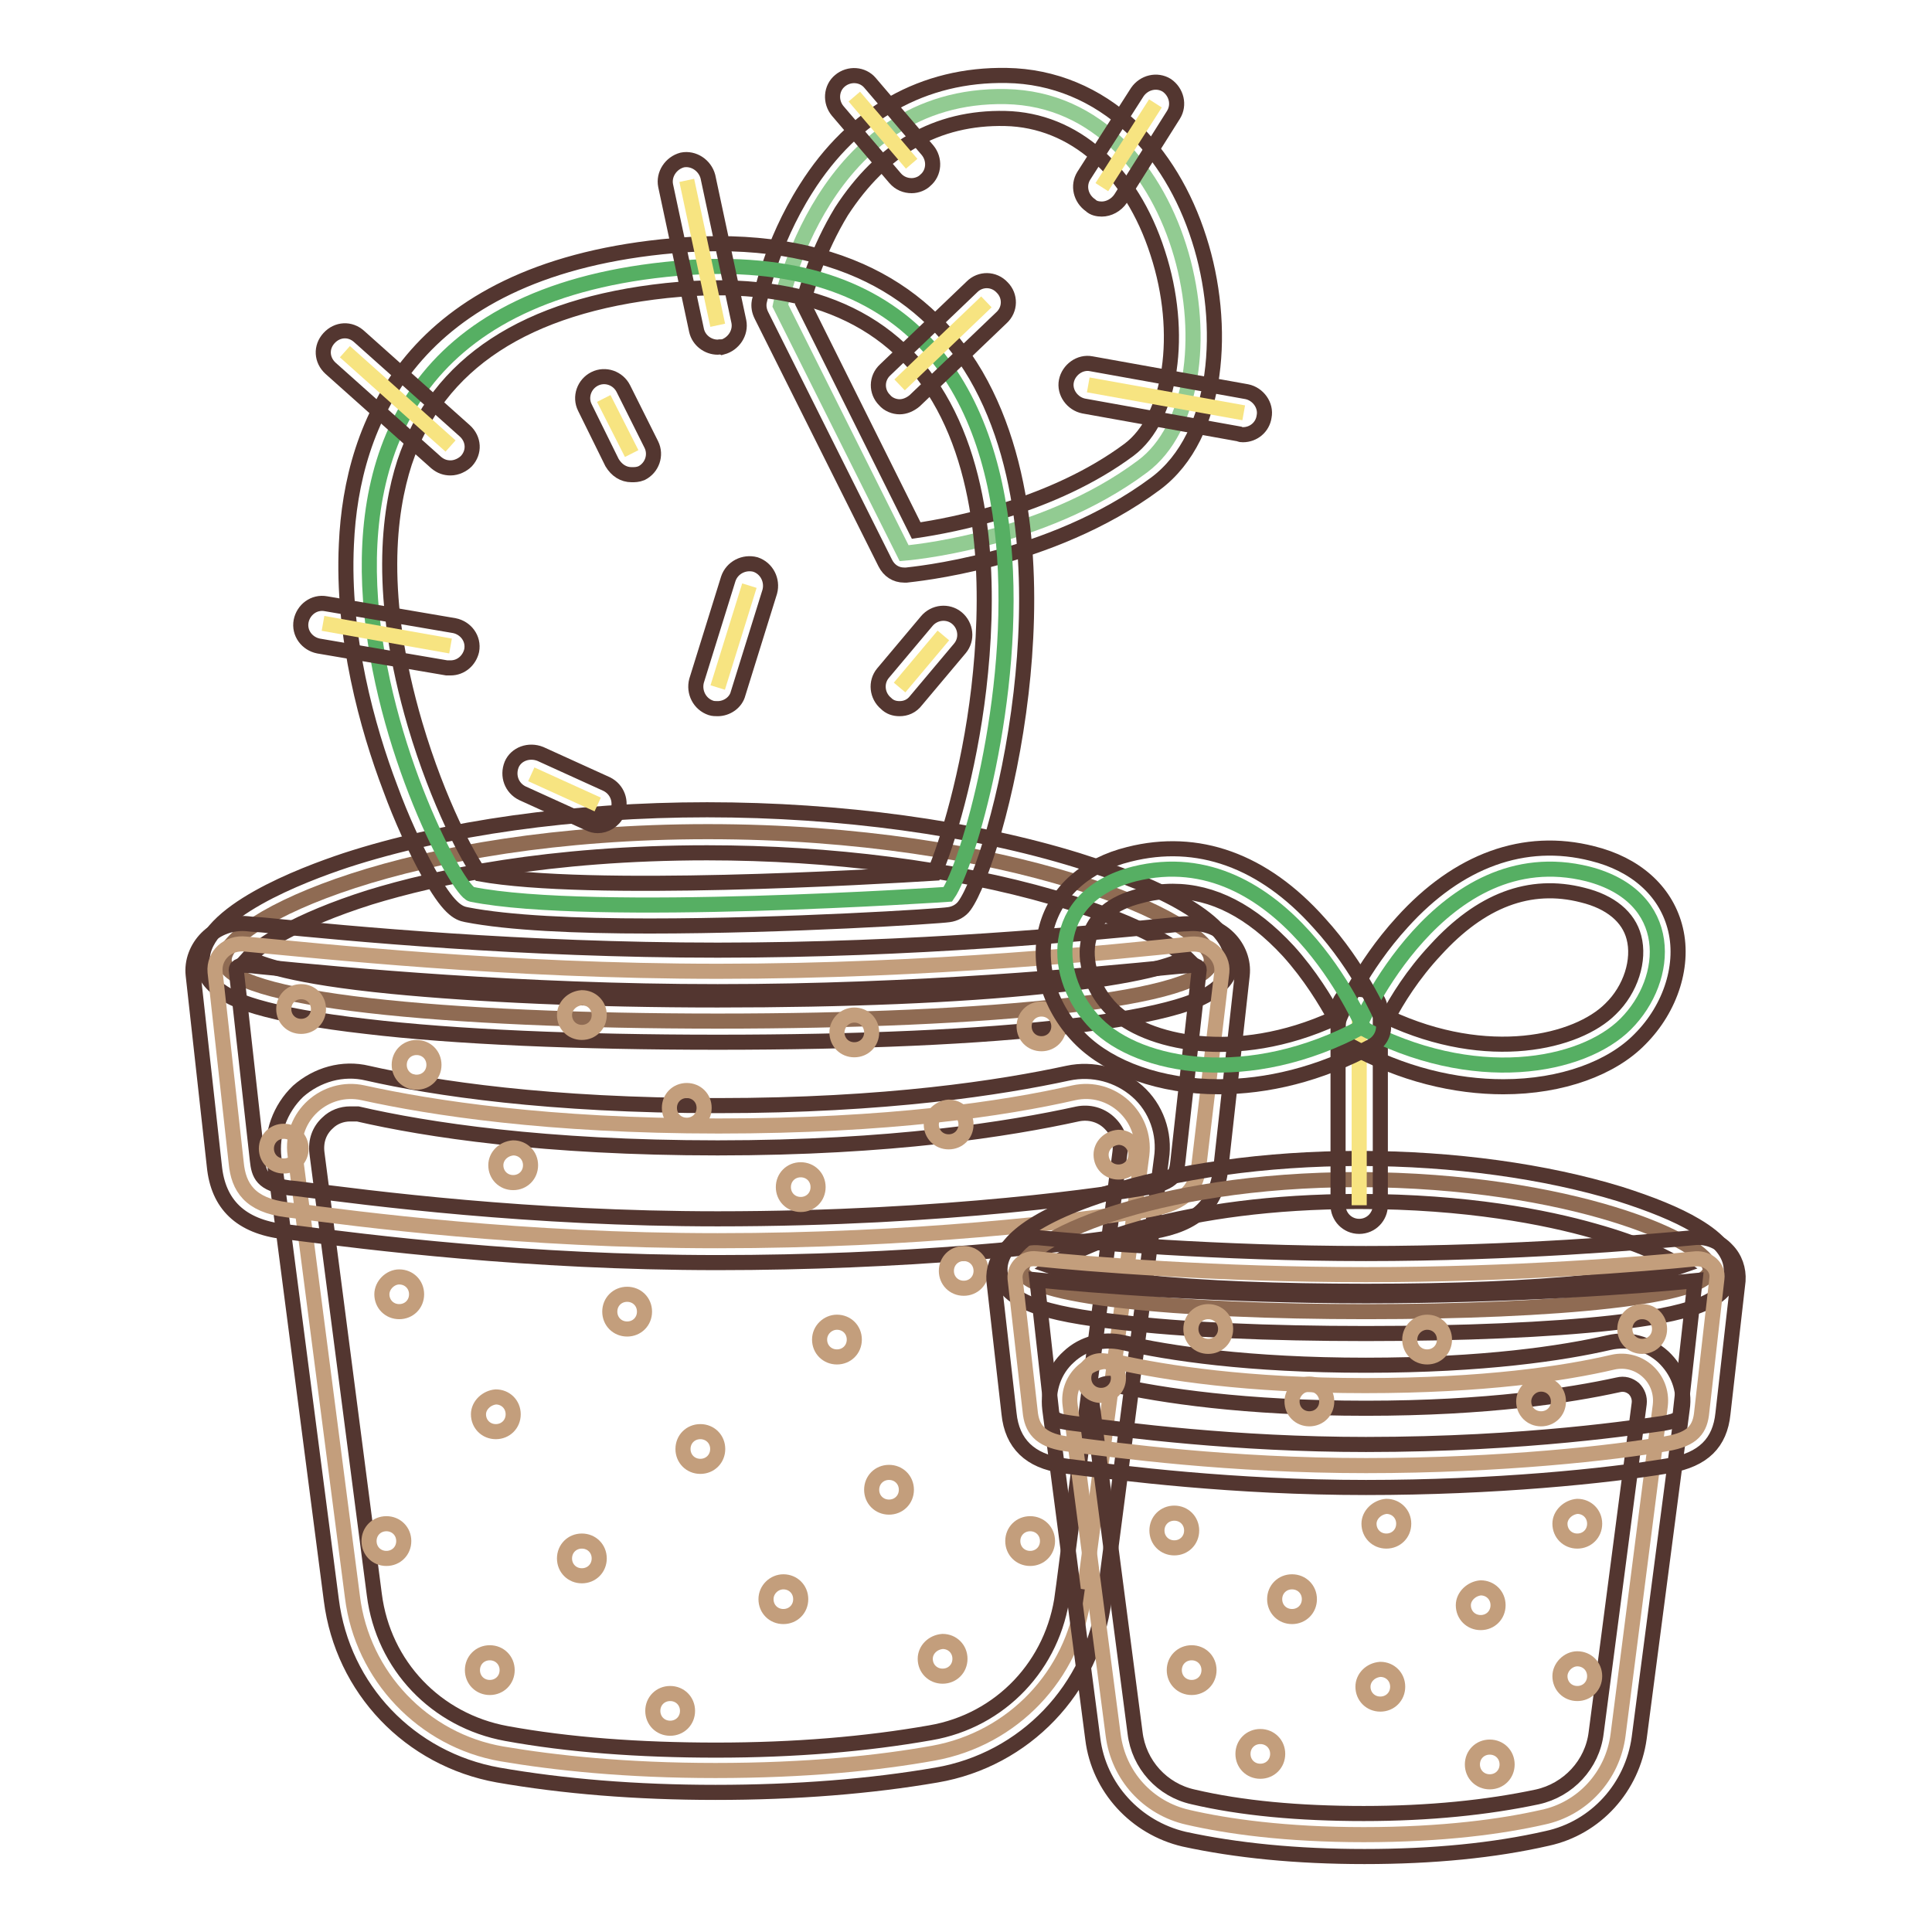 <?xml version="1.0" encoding="utf-8"?>
<!-- Svg Vector Icons : http://www.onlinewebfonts.com/icon -->
<!DOCTYPE svg PUBLIC "-//W3C//DTD SVG 1.1//EN" "http://www.w3.org/Graphics/SVG/1.1/DTD/svg11.dtd">
<svg version="1.1" xmlns="http://www.w3.org/2000/svg" xmlns:xlink="http://www.w3.org/1999/xlink" x="0px" y="0px" viewBox="0 0 256 256" enable-background="new 0 0 256 256" xml:space="preserve">
<g> <path stroke-width="2" fill-opacity="0" stroke="#c39e7c"  d="M143.6,211.5c-1.4,10.5-9.4,18.9-19.9,20.8c-7.2,1.3-16.8,2.3-28.9,2.3c-11.9,0-21.2-1-28.3-2.2 c-10.4-1.8-18.5-10.3-19.8-20.8L39.1,153c-0.7-5.1,4-9.3,9-8.2c9.1,2,24.5,4.4,47.1,4.4c22.6,0,37.9-2.3,47.1-4.4 c5-1.1,9.6,3.1,9,8.2L143.6,211.5z"/> <path stroke-width="2" fill-opacity="0" stroke="#533630"  d="M94.8,237.5c-10.5,0-20.2-0.8-28.8-2.3c-11.7-2.1-20.6-11.4-22.1-23.2l-7.6-58.5c-0.4-3.3,0.8-6.6,3.2-8.9 c2.5-2.2,5.9-3.2,9.2-2.4c8.8,2,24,4.3,46.4,4.3s37.6-2.4,46.4-4.3c3.3-0.7,6.7,0.2,9.2,2.4c2.5,2.2,3.7,5.6,3.2,8.9l-7.6,58.5 c-1.5,11.8-10.5,21.2-22.2,23.2C115.4,236.7,105.5,237.5,94.8,237.5z M46.4,147.6c-1.1,0-2.2,0.4-3,1.2c-1.1,1-1.6,2.4-1.4,4 l7.6,58.5c1.2,9.4,8.2,16.7,17.5,18.4c8.2,1.5,17.6,2.2,27.8,2.2c10.4,0,19.9-0.8,28.4-2.3c9.3-1.6,16.3-9,17.5-18.4l2.8,0.4 l-2.8-0.4l7.6-58.5c0.2-1.5-0.3-2.9-1.5-4c-1.1-1-2.6-1.4-4.1-1.1c-9.1,2-24.7,4.5-47.7,4.5c-23,0-38.6-2.4-47.7-4.5 C47.1,147.6,46.8,147.6,46.4,147.6z"/> <path stroke-width="2" fill-opacity="0" stroke="#8f6b53"  d="M160.5,127.2c0,5.3-29.3,8.1-65.4,8.1c-36.1,0-65.4-2.8-65.4-8.1s24.2-17,64.1-17 C133.7,110.2,160.5,121.9,160.5,127.2z"/> <path stroke-width="2" fill-opacity="0" stroke="#533630"  d="M95.1,138.1c-18.4,0-34.9-0.7-46.6-2.1c-6.2-0.7-11.1-1.6-14.5-2.6c-2-0.6-7.2-2.2-7.2-6.2 c0-6.3,13.3-11.3,19-13.2c13.2-4.3,30.2-6.7,47.9-6.7c17.7,0,35.2,2.4,49.1,6.7c5.7,1.8,10.7,3.8,14.2,5.9c4.2,2.5,6.2,4.9,6.2,7.3 c0,4-5.2,5.6-7.2,6.2c-3.4,1-8.3,1.9-14.5,2.6C130,137.4,113.5,138.1,95.1,138.1L95.1,138.1z M32.9,126.9c1.4,0.8,5.7,2.5,19,3.8 c11.3,1.1,26.3,1.8,43.2,1.8c16.9,0,31.8-0.6,43.2-1.8c13-1.3,17.5-3,18.9-3.8c-1.6-1.6-7-4.9-17.7-8c-13.1-3.8-29.4-5.9-45.8-5.9 c-21,0-35.9,3.2-44.7,5.9C39.2,122,34.3,125.3,32.9,126.9z"/> <path stroke-width="2" fill-opacity="0" stroke="#c39e7c"  d="M158.9,154.1c-0.3,3.2-1.5,5.3-6.7,6.2c-9.9,1.6-31.2,4.1-57.1,4.1c-26,0-47.2-2.8-57.1-4.1 c-4.9-0.6-6.4-3-6.7-6.2l-2.8-25.3c-0.2-2.2,1.7-4,4.1-3.7c9.8,0.9,34.4,3.6,62.6,3.6c28.2,0,52.8-2.6,62.6-3.6 c2.3-0.2,4.3,1.6,4.1,3.7L158.9,154.1z"/> <path stroke-width="2" fill-opacity="0" stroke="#533630"  d="M95.1,167.3c-25.3,0-46.3-2.7-56.5-4l-1-0.1c-5.7-0.7-8.7-3.6-9.2-8.7l-2.8-25.3v0 c-0.2-1.8,0.5-3.6,1.8-4.9c1.4-1.4,3.4-2.1,5.4-1.9c0.7,0.1,1.5,0.1,2.4,0.2c11,1.1,34,3.3,59.9,3.3c26,0,48.9-2.2,59.9-3.3 c0.9-0.1,1.7-0.2,2.4-0.2c2-0.2,4,0.5,5.4,1.9c1.3,1.3,2,3.1,1.8,4.9v0l-2.8,25.3c-0.5,5.1-3.2,7.7-9.1,8.7 C140.7,165.2,119.3,167.3,95.1,167.3L95.1,167.3z M31.3,128.5l2.8,25.2v0c0.2,1.9,0.6,3.2,4.2,3.7l1,0.1c10,1.3,30.8,4,55.8,4 c30.7,0,52.6-3.4,56.6-4.1c4.1-0.7,4.2-1.9,4.4-3.7v0l2.8-25.2c0-0.1,0-0.2-0.1-0.3c-0.2-0.2-0.5-0.3-0.8-0.3 c-0.7,0.1-1.5,0.1-2.4,0.2c-11.1,1.1-34.2,3.3-60.5,3.3c-26.2,0-49.4-2.2-60.5-3.3c-0.9-0.1-1.7-0.2-2.4-0.2 c-0.3,0-0.6,0.1-0.8,0.3C31.3,128.4,31.3,128.5,31.3,128.5z"/> <path stroke-width="2" fill-opacity="0" stroke="#92cb92"  d="M103.4,40.5c0,0,5.5-28.2,29.9-27.7c24.4,0.5,31.5,39,18.1,49c-13.5,10.1-31.6,11.5-31.6,11.5L103.4,40.5z" /> <path stroke-width="2" fill-opacity="0" stroke="#533630"  d="M119.8,76.2c-1.1,0-2-0.6-2.5-1.6l-16.4-32.8c-0.3-0.6-0.4-1.2-0.3-1.8c0.1-0.3,1.5-7.6,6.2-15 c6.3-10,15.6-15.2,26.6-15c6.2,0.1,11.9,2.5,16.5,6.8c4,3.8,7.1,8.9,9,14.9c3.6,11.2,2.8,26-5.8,32.4c-14,10.4-32.3,12-33,12.1 H119.8z M106.4,40.2l15,30.1c4.8-0.7,18.1-3.2,28.2-10.7c5.6-4.2,7.3-15.4,3.8-26.1c-3.5-10.9-11.1-17.6-20.2-17.8 c-9.1-0.2-16.3,4-21.7,12.3C108.4,33.1,106.9,38.2,106.4,40.2L106.4,40.2z"/> <path stroke-width="2" fill-opacity="0" stroke="#56af63"  d="M125.6,118.5c0,0-47.2,3.2-63.1,0c-3.6-0.7-40.7-75.8,25.7-82.8C152.6,28.9,130.7,111.2,125.6,118.5z"/> <path stroke-width="2" fill-opacity="0" stroke="#533630"  d="M86,122.7c-9.6,0-18.6-0.4-24.2-1.5c-1.1-0.2-2.4-0.8-5.1-5.7c-1.7-3.1-3.5-7-5-11.1 c-3-7.9-6.4-20-5.8-32.3c0.7-16,8.6-35.9,41.8-39.4c10.3-1.1,19.1,0,26.3,3.2c6.5,2.9,11.6,7.5,15.3,13.8c7.5,12.9,7.4,30,6,42.1 c-1.6,13.8-5.4,25.3-7.5,28.2c-0.5,0.7-1.3,1.1-2.1,1.2C124.5,121.4,104.3,122.7,86,122.7z M63.6,115.8c14.4,2.6,52.1,0.4,60.2-0.1 c1.6-3.6,4.6-13.3,5.9-24.5c1.3-11.2,1.5-27-5.3-38.5c-6.6-11.2-18.7-16-36.1-14.2c-18.6,2-30.3,9.6-34.7,22.8 C51.5,67.8,50,79,55,96C58.1,106.5,62.2,114,63.6,115.8L63.6,115.8z"/> <path stroke-width="2" fill-opacity="0" stroke="#f7e481"  d="M59.7,59.1l-14-12.5"/> <path stroke-width="2" fill-opacity="0" stroke="#533630"  d="M59.7,62c-0.7,0-1.3-0.2-1.9-0.7l-14-12.5c-1.2-1.1-1.3-2.8-0.2-4c1.1-1.2,2.8-1.3,4-0.2l14,12.5 c1.2,1.1,1.3,2.8,0.2,4C61.3,61.6,60.5,62,59.7,62z"/> <path stroke-width="2" fill-opacity="0" stroke="#f7e481"  d="M59.7,85.6l-16.9-3"/> <path stroke-width="2" fill-opacity="0" stroke="#533630"  d="M59.7,88.5c-0.2,0-0.3,0-0.5,0l-17-2.9c-1.5-0.3-2.6-1.7-2.3-3.3c0.3-1.5,1.7-2.6,3.3-2.3l17,2.9 c1.5,0.3,2.6,1.7,2.3,3.3C62.2,87.5,61.1,88.5,59.7,88.5z"/> <path stroke-width="2" fill-opacity="0" stroke="#f7e481"  d="M95.1,91.1l4.2-13.5"/> <path stroke-width="2" fill-opacity="0" stroke="#533630"  d="M95.1,93.9c-0.3,0-0.6,0-0.9-0.1c-1.5-0.5-2.3-2.1-1.9-3.6l4.2-13.5c0.5-1.5,2.1-2.3,3.6-1.9 c1.5,0.5,2.3,2.1,1.9,3.6l-4.2,13.5C97.5,93.1,96.3,93.9,95.1,93.9z"/> <path stroke-width="2" fill-opacity="0" stroke="#f7e481"  d="M80,52.8l3.7,7.3"/> <path stroke-width="2" fill-opacity="0" stroke="#533630"  d="M83.7,62.9c-1.1,0-2-0.6-2.6-1.6L77.5,54c-0.7-1.4-0.1-3.1,1.3-3.8c1.4-0.7,3.1-0.1,3.8,1.3l3.7,7.4 c0.7,1.4,0.1,3.1-1.3,3.8C84.5,62.9,84.1,62.9,83.7,62.9z"/> <path stroke-width="2" fill-opacity="0" stroke="#f7e481"  d="M95.1,43.1L91,23.9"/> <path stroke-width="2" fill-opacity="0" stroke="#533630"  d="M95.1,46c-1.3,0-2.5-0.9-2.8-2.2l-4.1-19.2c-0.3-1.5,0.7-3,2.2-3.4c1.5-0.3,3,0.7,3.4,2.2l4.1,19.2 c0.3,1.5-0.7,3-2.2,3.4C95.5,45.9,95.3,46,95.1,46z"/> <path stroke-width="2" fill-opacity="0" stroke="#f7e481"  d="M119.2,51l11.5-11"/> <path stroke-width="2" fill-opacity="0" stroke="#533630"  d="M119.2,53.9c-0.7,0-1.5-0.3-2-0.9c-1.1-1.1-1.1-2.9,0.1-4l11.5-11c1.1-1.1,2.9-1.1,4,0.1 c1.1,1.1,1.1,2.9-0.1,4l-11.5,11C120.6,53.6,119.9,53.9,119.2,53.9z"/> <path stroke-width="2" fill-opacity="0" stroke="#f7e481"  d="M119.2,91.1l5.8-6.9"/> <path stroke-width="2" fill-opacity="0" stroke="#533630"  d="M119.2,93.9c-0.7,0-1.3-0.2-1.8-0.7c-1.2-1-1.4-2.8-0.4-4l5.8-6.9c1-1.2,2.8-1.4,4-0.4c1.2,1,1.4,2.8,0.4,4 l-5.8,6.9C120.8,93.6,120,93.9,119.2,93.9L119.2,93.9z"/> <path stroke-width="2" fill-opacity="0" stroke="#f7e481"  d="M79.2,106.6l-8.8-4"/> <path stroke-width="2" fill-opacity="0" stroke="#533630"  d="M79.2,109.4c-0.4,0-0.8-0.1-1.2-0.3l-8.8-4c-1.4-0.7-2-2.3-1.4-3.8c0.6-1.4,2.3-2,3.8-1.4l8.8,4 c1.4,0.7,2,2.3,1.4,3.8C81.3,108.8,80.2,109.4,79.2,109.4z"/> <path stroke-width="2" fill-opacity="0" stroke="#f7e481"  d="M144.2,51l20.6,3.7"/> <path stroke-width="2" fill-opacity="0" stroke="#533630"  d="M164.7,57.6c-0.2,0-0.3,0-0.5-0.1l-20.6-3.7c-1.5-0.3-2.6-1.8-2.3-3.3c0.3-1.5,1.8-2.6,3.3-2.3l20.6,3.7 c1.5,0.3,2.6,1.8,2.3,3.3C167.3,56.6,166.1,57.6,164.7,57.6L164.7,57.6z"/> <path stroke-width="2" fill-opacity="0" stroke="#f7e481"  d="M146,24.8l7.1-11.1"/> <path stroke-width="2" fill-opacity="0" stroke="#533630"  d="M146,27.7c-0.5,0-1.1-0.1-1.5-0.5c-1.3-0.9-1.7-2.6-0.9-3.9l7.1-11.1c0.9-1.3,2.6-1.7,3.9-0.9 c1.3,0.9,1.7,2.6,0.9,3.9l-7,11.1C147.9,27.2,146.9,27.7,146,27.7L146,27.7z"/> <path stroke-width="2" fill-opacity="0" stroke="#f7e481"  d="M120.8,21.7l-7.6-8.9"/> <path stroke-width="2" fill-opacity="0" stroke="#533630"  d="M120.8,24.6c-0.8,0-1.6-0.3-2.2-1l-7.6-8.9c-1-1.2-0.9-3,0.3-4c1.2-1,3-0.9,4,0.3l7.6,8.9 c1,1.2,0.9,3-0.3,4C122.2,24.3,121.5,24.6,120.8,24.6z"/> <path stroke-width="2" fill-opacity="0" stroke="#c39e7c"  d="M37.6,133.7c0,1.3,1,2.3,2.3,2.3c1.3,0,2.3-1,2.3-2.3c0-1.3-1-2.3-2.3-2.3 C38.6,131.4,37.6,132.4,37.6,133.7z"/> <path stroke-width="2" fill-opacity="0" stroke="#c39e7c"  d="M52.9,141.1c0,1.3,1,2.3,2.3,2.3c1.3,0,2.3-1,2.3-2.3c0-1.3-1-2.3-2.3-2.3 C53.9,138.8,52.9,139.8,52.9,141.1z"/> <path stroke-width="2" fill-opacity="0" stroke="#c39e7c"  d="M65.7,154.4c0,1.3,1,2.3,2.3,2.3c1.3,0,2.3-1,2.3-2.3c0-1.3-1-2.3-2.3-2.3 C66.7,152.2,65.7,153.2,65.7,154.4z"/> <path stroke-width="2" fill-opacity="0" stroke="#c39e7c"  d="M50.6,171.5c0,1.3,1,2.3,2.3,2.3c1.3,0,2.3-1,2.3-2.3c0-1.3-1-2.3-2.3-2.3 C51.7,169.2,50.6,170.3,50.6,171.5z"/> <path stroke-width="2" fill-opacity="0" stroke="#c39e7c"  d="M63.4,187.4c0,1.3,1,2.3,2.3,2.3c1.3,0,2.3-1,2.3-2.3c0-1.3-1-2.3-2.3-2.3 C64.5,185.2,63.4,186.2,63.4,187.4z"/> <path stroke-width="2" fill-opacity="0" stroke="#c39e7c"  d="M80.8,173.8c0,1.3,1,2.3,2.3,2.3c1.3,0,2.3-1,2.3-2.3c0-1.3-1-2.3-2.3-2.3 C81.8,171.5,80.8,172.5,80.8,173.8z"/> <path stroke-width="2" fill-opacity="0" stroke="#c39e7c"  d="M48.9,204.2c0,1.3,1,2.3,2.3,2.3s2.3-1,2.3-2.3c0-1.3-1-2.3-2.3-2.3S48.9,202.9,48.9,204.2z"/> <path stroke-width="2" fill-opacity="0" stroke="#c39e7c"  d="M74.8,206.5c0,1.3,1,2.3,2.3,2.3c1.3,0,2.3-1,2.3-2.3c0-1.3-1-2.3-2.3-2.3 C75.8,204.2,74.8,205.2,74.8,206.5z"/> <path stroke-width="2" fill-opacity="0" stroke="#c39e7c"  d="M62.6,221.3c0,1.3,1,2.3,2.3,2.3s2.3-1,2.3-2.3c0-1.3-1-2.3-2.3-2.3S62.6,220,62.6,221.3z"/> <path stroke-width="2" fill-opacity="0" stroke="#c39e7c"  d="M86.5,226.7c0,1.3,1,2.3,2.3,2.3s2.3-1,2.3-2.3c0-1.3-1-2.3-2.3-2.3S86.5,225.4,86.5,226.7z"/> <path stroke-width="2" fill-opacity="0" stroke="#c39e7c"  d="M101.5,211.9c0,1.3,1,2.3,2.3,2.3c1.3,0,2.3-1,2.3-2.3c0-1.3-1-2.3-2.3-2.3 C102.6,209.6,101.5,210.6,101.5,211.9z"/> <path stroke-width="2" fill-opacity="0" stroke="#c39e7c"  d="M90.5,192c0,1.3,1,2.3,2.3,2.3c1.3,0,2.3-1,2.3-2.3c0-1.3-1-2.3-2.3-2.3C91.5,189.7,90.5,190.7,90.5,192z" /> <path stroke-width="2" fill-opacity="0" stroke="#c39e7c"  d="M108.6,177.5c0,1.3,1,2.3,2.3,2.3c1.3,0,2.3-1,2.3-2.3c0-1.3-1-2.3-2.3-2.3 C109.7,175.2,108.6,176.2,108.6,177.5z"/> <path stroke-width="2" fill-opacity="0" stroke="#c39e7c"  d="M125.4,168.4c0,1.3,1,2.3,2.3,2.3s2.3-1,2.3-2.3c0-1.3-1-2.3-2.3-2.3S125.4,167.1,125.4,168.4z"/> <path stroke-width="2" fill-opacity="0" stroke="#c39e7c"  d="M115.5,197.4c0,1.3,1,2.3,2.3,2.3c1.3,0,2.3-1,2.3-2.3c0-1.3-1-2.3-2.3-2.3 C116.5,195.1,115.5,196.1,115.5,197.4z"/> <path stroke-width="2" fill-opacity="0" stroke="#c39e7c"  d="M122.6,219.8c0,1.3,1,2.3,2.3,2.3c1.3,0,2.3-1,2.3-2.3c0-1.3-1-2.3-2.3-2.3 C123.6,217.6,122.6,218.6,122.6,219.8z"/> <path stroke-width="2" fill-opacity="0" stroke="#c39e7c"  d="M134.2,204.2c0,1.3,1,2.3,2.3,2.3s2.3-1,2.3-2.3c0-1.3-1-2.3-2.3-2.3S134.2,202.9,134.2,204.2z"/> <path stroke-width="2" fill-opacity="0" stroke="#c39e7c"  d="M74.8,134.5c0,1.3,1,2.3,2.3,2.3c1.3,0,2.3-1,2.3-2.3c0-1.3-1-2.3-2.3-2.3 C75.8,132.3,74.8,133.3,74.8,134.5z"/> <path stroke-width="2" fill-opacity="0" stroke="#c39e7c"  d="M88.7,146.8c0,1.3,1,2.3,2.3,2.3s2.3-1,2.3-2.3c0-1.3-1-2.3-2.3-2.3S88.7,145.5,88.7,146.8z"/> <path stroke-width="2" fill-opacity="0" stroke="#c39e7c"  d="M103.8,157.3c0,1.3,1,2.3,2.3,2.3c1.3,0,2.3-1,2.3-2.3c0-1.3-1-2.3-2.3-2.3 C104.8,155,103.8,156,103.8,157.3z"/> <path stroke-width="2" fill-opacity="0" stroke="#c39e7c"  d="M110.9,136.8c0,1.3,1,2.3,2.3,2.3c1.3,0,2.3-1,2.3-2.3c0-1.3-1-2.3-2.3-2.3 C111.9,134.5,110.9,135.6,110.9,136.8z"/> <path stroke-width="2" fill-opacity="0" stroke="#c39e7c"  d="M123.4,149c0,1.3,1,2.3,2.3,2.3c1.3,0,2.3-1,2.3-2.3c0-1.3-1-2.3-2.3-2.3 C124.5,146.8,123.4,147.8,123.4,149z"/> <path stroke-width="2" fill-opacity="0" stroke="#c39e7c"  d="M135.7,136c0,1.3,1,2.3,2.3,2.3c1.3,0,2.3-1,2.3-2.3c0-1.3-1-2.3-2.3-2.3 C136.7,133.7,135.7,134.7,135.7,136z"/> <path stroke-width="2" fill-opacity="0" stroke="#c39e7c"  d="M145.9,153c0,1.3,1,2.3,2.3,2.3c1.3,0,2.3-1,2.3-2.3c0-1.3-1-2.3-2.3-2.3 C146.9,150.8,145.9,151.8,145.9,153z"/> <path stroke-width="2" fill-opacity="0" stroke="#c39e7c"  d="M35.3,152.2c0,1.3,1,2.3,2.3,2.3c1.3,0,2.3-1,2.3-2.3c0-1.3-1-2.3-2.3-2.3 C36.3,149.9,35.3,150.9,35.3,152.2z"/> <path stroke-width="2" fill-opacity="0" stroke="#c39e7c"  d="M214.4,229.9c-0.7,5.4-4.7,9.8-10,10.9c-5.3,1.2-13.1,2.3-23.7,2.3c-10.4,0-18.1-1.1-23.3-2.3 c-5.3-1.2-9.2-5.5-9.9-10.9l-5.7-43.7c-0.5-3.6,2.8-6.5,6.3-5.7c6.4,1.4,17.1,3.1,32.8,3.1c15.7,0,26.4-1.6,32.8-3.1 c3.5-0.8,6.7,2.1,6.3,5.7L214.4,229.9L214.4,229.9z"/> <path stroke-width="2" fill-opacity="0" stroke="#533630"  d="M180.8,246c-9,0-17-0.8-23.9-2.3c-6.4-1.5-11.3-6.8-12.1-13.3l-5.7-43.7c-0.3-2.6,0.6-5.2,2.5-6.9 c1.9-1.8,4.6-2.5,7.2-1.9c6.1,1.4,16.6,3,32.2,3c15.6,0,26.1-1.6,32.2-3c2.6-0.6,5.2,0.1,7.2,1.9c1.9,1.8,2.9,4.3,2.5,6.9 l-5.7,43.6c-0.9,6.5-5.7,11.9-12.2,13.3C198,245.2,189.9,246,180.8,246L180.8,246z M147,183.3c-0.6,0-1.1,0.2-1.6,0.6 c-0.6,0.5-0.8,1.3-0.7,2l5.7,43.7c0.5,4.2,3.6,7.6,7.7,8.5c6.4,1.5,14,2.2,22.6,2.2c8.7,0,16.4-0.8,23-2.2c4.1-0.9,7.3-4.3,7.8-8.5 l5.7-43.6c0.1-0.8-0.2-1.5-0.7-2c-0.6-0.5-1.3-0.7-2.1-0.5c-6.4,1.4-17.3,3.1-33.4,3.1s-27.1-1.7-33.4-3.1 C147.4,183.3,147.2,183.3,147,183.3L147,183.3z"/> <path stroke-width="2" fill-opacity="0" stroke="#8f6b53"  d="M226.6,168.2c0,3.7-20.4,5.6-45.6,5.6c-25.2,0-45.6-2-45.6-5.6c0-3.7,16.9-11.9,44.7-11.9 C207.9,156.4,226.6,164.5,226.6,168.2z"/> <path stroke-width="2" fill-opacity="0" stroke="#533630"  d="M181,176.7c-12.9,0-24.4-0.5-32.6-1.5c-9.8-1.1-15.9-2.7-15.9-7c0-2.5,2.4-6.3,13.9-10 c9.3-3,21.3-4.7,33.7-4.7c12.5,0,24.7,1.7,34.5,4.7c4.1,1.3,7.6,2.7,10.1,4.2c3.2,1.9,4.7,3.8,4.7,5.9c0,4.3-6.1,5.9-15.9,7 C205.4,176.2,193.8,176.7,181,176.7L181,176.7z M139.2,167.8c1.7,0.6,5.1,1.4,12.3,2.1c7.8,0.8,18,1.2,29.5,1.2 c11.5,0,21.6-0.4,29.5-1.2c7-0.7,10.5-1.5,12.2-2.1c-1.8-1.2-5.4-3-11.5-4.7c-6.3-1.8-16.9-3.9-31.1-3.9 C156.5,159.2,143,165,139.2,167.8L139.2,167.8z"/> <path stroke-width="2" fill-opacity="0" stroke="#c39e7c"  d="M225.5,187c-0.2,2.3-1.1,3.7-4.7,4.3c-6.9,1.2-21.8,2.9-39.8,2.9c-18.1,0-32.9-2-39.8-2.9 c-3.5-0.5-4.5-2.1-4.7-4.3l-2-17.6c-0.1-1.5,1.2-2.8,2.8-2.6c6.8,0.7,24,2.1,43.7,2.1s36.8-1.4,43.7-2.1c1.6-0.1,3,1.1,2.8,2.6 L225.5,187z"/> <path stroke-width="2" fill-opacity="0" stroke="#533630"  d="M181,197.1c-17.7,0-32.4-1.9-39.5-2.8l-0.7-0.1c-4.3-0.6-6.7-2.9-7.1-6.9l-2-17.6v0c-0.1-1.5,0.4-3,1.5-4.1 c1.2-1.2,2.8-1.7,4.4-1.6c6.5,0.6,23.8,2.1,43.4,2.1s36.9-1.5,43.4-2.1c1.6-0.2,3.3,0.4,4.4,1.6c1.1,1.1,1.6,2.6,1.5,4.1v0l-2,17.6 c-0.4,3.9-2.6,6.1-7.1,6.9C212.9,195.6,197.9,197.1,181,197.1L181,197.1z M137.4,169.6l1.9,17.1v0c0.1,1,0.1,1.5,2.2,1.8l0.7,0.1 c7,0.9,21.4,2.8,38.8,2.8c21.4,0,36.5-2.4,39.4-2.8c2.2-0.4,2.2-0.7,2.3-1.8v0l1.9-17.1c-6.8,0.7-24.1,2-43.6,2 C161.5,171.7,144.2,170.3,137.4,169.6z"/> <path stroke-width="2" fill-opacity="0" stroke="#f7e481"  d="M180.1,159.7v-25.8"/> <path stroke-width="2" fill-opacity="0" stroke="#533630"  d="M180.1,162.5c-1.6,0-2.8-1.3-2.8-2.8v-25.8c0-1.6,1.3-2.8,2.8-2.8c1.6,0,2.8,1.3,2.8,2.8v25.8 C182.9,161.2,181.7,162.5,180.1,162.5z"/> <path stroke-width="2" fill-opacity="0" stroke="#56af63"  d="M180.1,136c0,0,10.7-25.1,30.3-20.2c11.6,3,11,13.9,5,19.9C209.7,141.4,195.3,144.2,180.1,136z"/> <path stroke-width="2" fill-opacity="0" stroke="#533630"  d="M199.2,144c-6.3,0-13.4-1.6-20.4-5.5c-1.3-0.7-1.8-2.3-1.3-3.6c0.1-0.3,2.9-6.8,8.3-12.7 c7.4-8.2,16.2-11.4,25.2-9.1c5.7,1.4,9.6,4.9,10.9,9.6c1.4,5-0.5,10.9-4.6,15C213.6,141.5,207,144,199.2,144L199.2,144z  M183.9,134.8c13.3,6.2,25.1,3.3,29.5-1.1c2.7-2.6,3.9-6.5,3.1-9.5c-0.7-2.7-3.1-4.7-6.8-5.6c-7-1.8-13.5,0.7-19.5,7.3 C187.2,129.1,185.1,132.5,183.9,134.8L183.9,134.8z"/> <path stroke-width="2" fill-opacity="0" stroke="#56af63"  d="M180.6,136c0,0-10.7-25.1-30.3-20.2c-11.6,3-11,13.9-5,19.9C151,141.4,165.4,144.2,180.6,136z"/> <path stroke-width="2" fill-opacity="0" stroke="#533630"  d="M161.5,144c-7.8,0-14.4-2.5-18.2-6.2c-4.2-4.1-6-10-4.6-15c1.3-4.7,5.2-8.2,10.9-9.6 c9.1-2.3,17.8,0.8,25.2,9.1c5.4,5.9,8.2,12.5,8.3,12.7c0.6,1.3,0,2.9-1.3,3.6C174.8,142.4,167.8,144,161.5,144L161.5,144z  M155.4,118.1c-1.4,0-2.9,0.2-4.3,0.6c-3.7,0.9-6.1,2.9-6.8,5.6c-0.8,3,0.4,6.8,3.1,9.5c4.4,4.3,16.2,7.2,29.5,1.1 c-1.2-2.2-3.3-5.7-6.2-8.9C165.8,120.7,160.7,118.1,155.4,118.1z"/> <path stroke-width="2" fill-opacity="0" stroke="#c39e7c"  d="M143.6,182.6c0,1.3,1,2.3,2.3,2.3c1.3,0,2.3-1,2.3-2.3c0-1.3-1-2.3-2.3-2.3 C144.6,180.3,143.6,181.3,143.6,182.6z"/> <path stroke-width="2" fill-opacity="0" stroke="#c39e7c"  d="M157.8,176.1c0,1.3,1,2.3,2.3,2.3s2.3-1,2.3-2.3c0-1.3-1-2.3-2.3-2.3S157.8,174.8,157.8,176.1z"/> <path stroke-width="2" fill-opacity="0" stroke="#c39e7c"  d="M171.2,185.7c0,1.3,1,2.3,2.3,2.3c1.3,0,2.3-1,2.3-2.3c0-1.3-1-2.3-2.3-2.3 C172.2,183.4,171.2,184.5,171.2,185.7z"/> <path stroke-width="2" fill-opacity="0" stroke="#c39e7c"  d="M186.8,177.5c0,1.3,1,2.3,2.3,2.3c1.3,0,2.3-1,2.3-2.3c0-1.3-1-2.3-2.3-2.3 C187.9,175.2,186.8,176.2,186.8,177.5z"/> <path stroke-width="2" fill-opacity="0" stroke="#c39e7c"  d="M201.9,185.7c0,1.3,1,2.3,2.3,2.3c1.3,0,2.3-1,2.3-2.3c0-1.3-1-2.3-2.3-2.3 C202.9,183.4,201.9,184.5,201.9,185.7z"/> <path stroke-width="2" fill-opacity="0" stroke="#c39e7c"  d="M153.3,202.8c0,1.3,1,2.3,2.3,2.3c1.3,0,2.3-1,2.3-2.3c0-1.3-1-2.3-2.3-2.3 C154.3,200.5,153.3,201.5,153.3,202.8z"/> <path stroke-width="2" fill-opacity="0" stroke="#c39e7c"  d="M168.9,211.9c0,1.3,1,2.3,2.3,2.3c1.3,0,2.3-1,2.3-2.3c0-1.3-1-2.3-2.3-2.3 C169.9,209.6,168.9,210.6,168.9,211.9z"/> <path stroke-width="2" fill-opacity="0" stroke="#c39e7c"  d="M155.6,221.3c0,1.3,1,2.3,2.3,2.3c1.3,0,2.3-1,2.3-2.3c0-1.3-1-2.3-2.3-2.3 C156.6,219,155.6,220,155.6,221.3z"/> <path stroke-width="2" fill-opacity="0" stroke="#c39e7c"  d="M164.7,232.4c0,1.3,1,2.3,2.3,2.3c1.3,0,2.3-1,2.3-2.3c0-1.3-1-2.3-2.3-2.3 C165.7,230.1,164.7,231.1,164.7,232.4z"/> <path stroke-width="2" fill-opacity="0" stroke="#c39e7c"  d="M180.6,223.5c0,1.3,1,2.3,2.3,2.3c1.3,0,2.3-1,2.3-2.3c0-1.3-1-2.3-2.3-2.3 C181.6,221.3,180.6,222.3,180.6,223.5z"/> <path stroke-width="2" fill-opacity="0" stroke="#c39e7c"  d="M195.1,233.8c0,1.3,1,2.3,2.3,2.3c1.3,0,2.3-1,2.3-2.3c0-1.3-1-2.3-2.3-2.3 C196.1,231.5,195.1,232.5,195.1,233.8z"/> <path stroke-width="2" fill-opacity="0" stroke="#c39e7c"  d="M193.9,212.7c0,1.3,1,2.3,2.3,2.3c1.3,0,2.3-1,2.3-2.3c0-1.3-1-2.3-2.3-2.3 C195,210.5,193.9,211.5,193.9,212.7z"/> <path stroke-width="2" fill-opacity="0" stroke="#c39e7c"  d="M206.7,222.1c0,1.3,1,2.3,2.3,2.3c1.3,0,2.3-1,2.3-2.3c0-1.3-1-2.3-2.3-2.3 C207.8,219.8,206.7,220.9,206.7,222.1z"/> <path stroke-width="2" fill-opacity="0" stroke="#c39e7c"  d="M206.7,201.9c0,1.3,1,2.3,2.3,2.3c1.3,0,2.3-1,2.3-2.3c0-1.3-1-2.3-2.3-2.3 C207.8,199.7,206.7,200.7,206.7,201.9z"/> <path stroke-width="2" fill-opacity="0" stroke="#c39e7c"  d="M181.4,201.9c0,1.3,1,2.3,2.3,2.3c1.3,0,2.3-1,2.3-2.3c0-1.3-1-2.3-2.3-2.3 C182.5,199.7,181.4,200.7,181.4,201.9z"/> <path stroke-width="2" fill-opacity="0" stroke="#c39e7c"  d="M215.3,176.1c0,1.3,1,2.3,2.3,2.3c1.3,0,2.3-1,2.3-2.3c0-1.3-1-2.3-2.3-2.3 C216.3,173.8,215.3,174.8,215.3,176.1z"/></g>
</svg>
